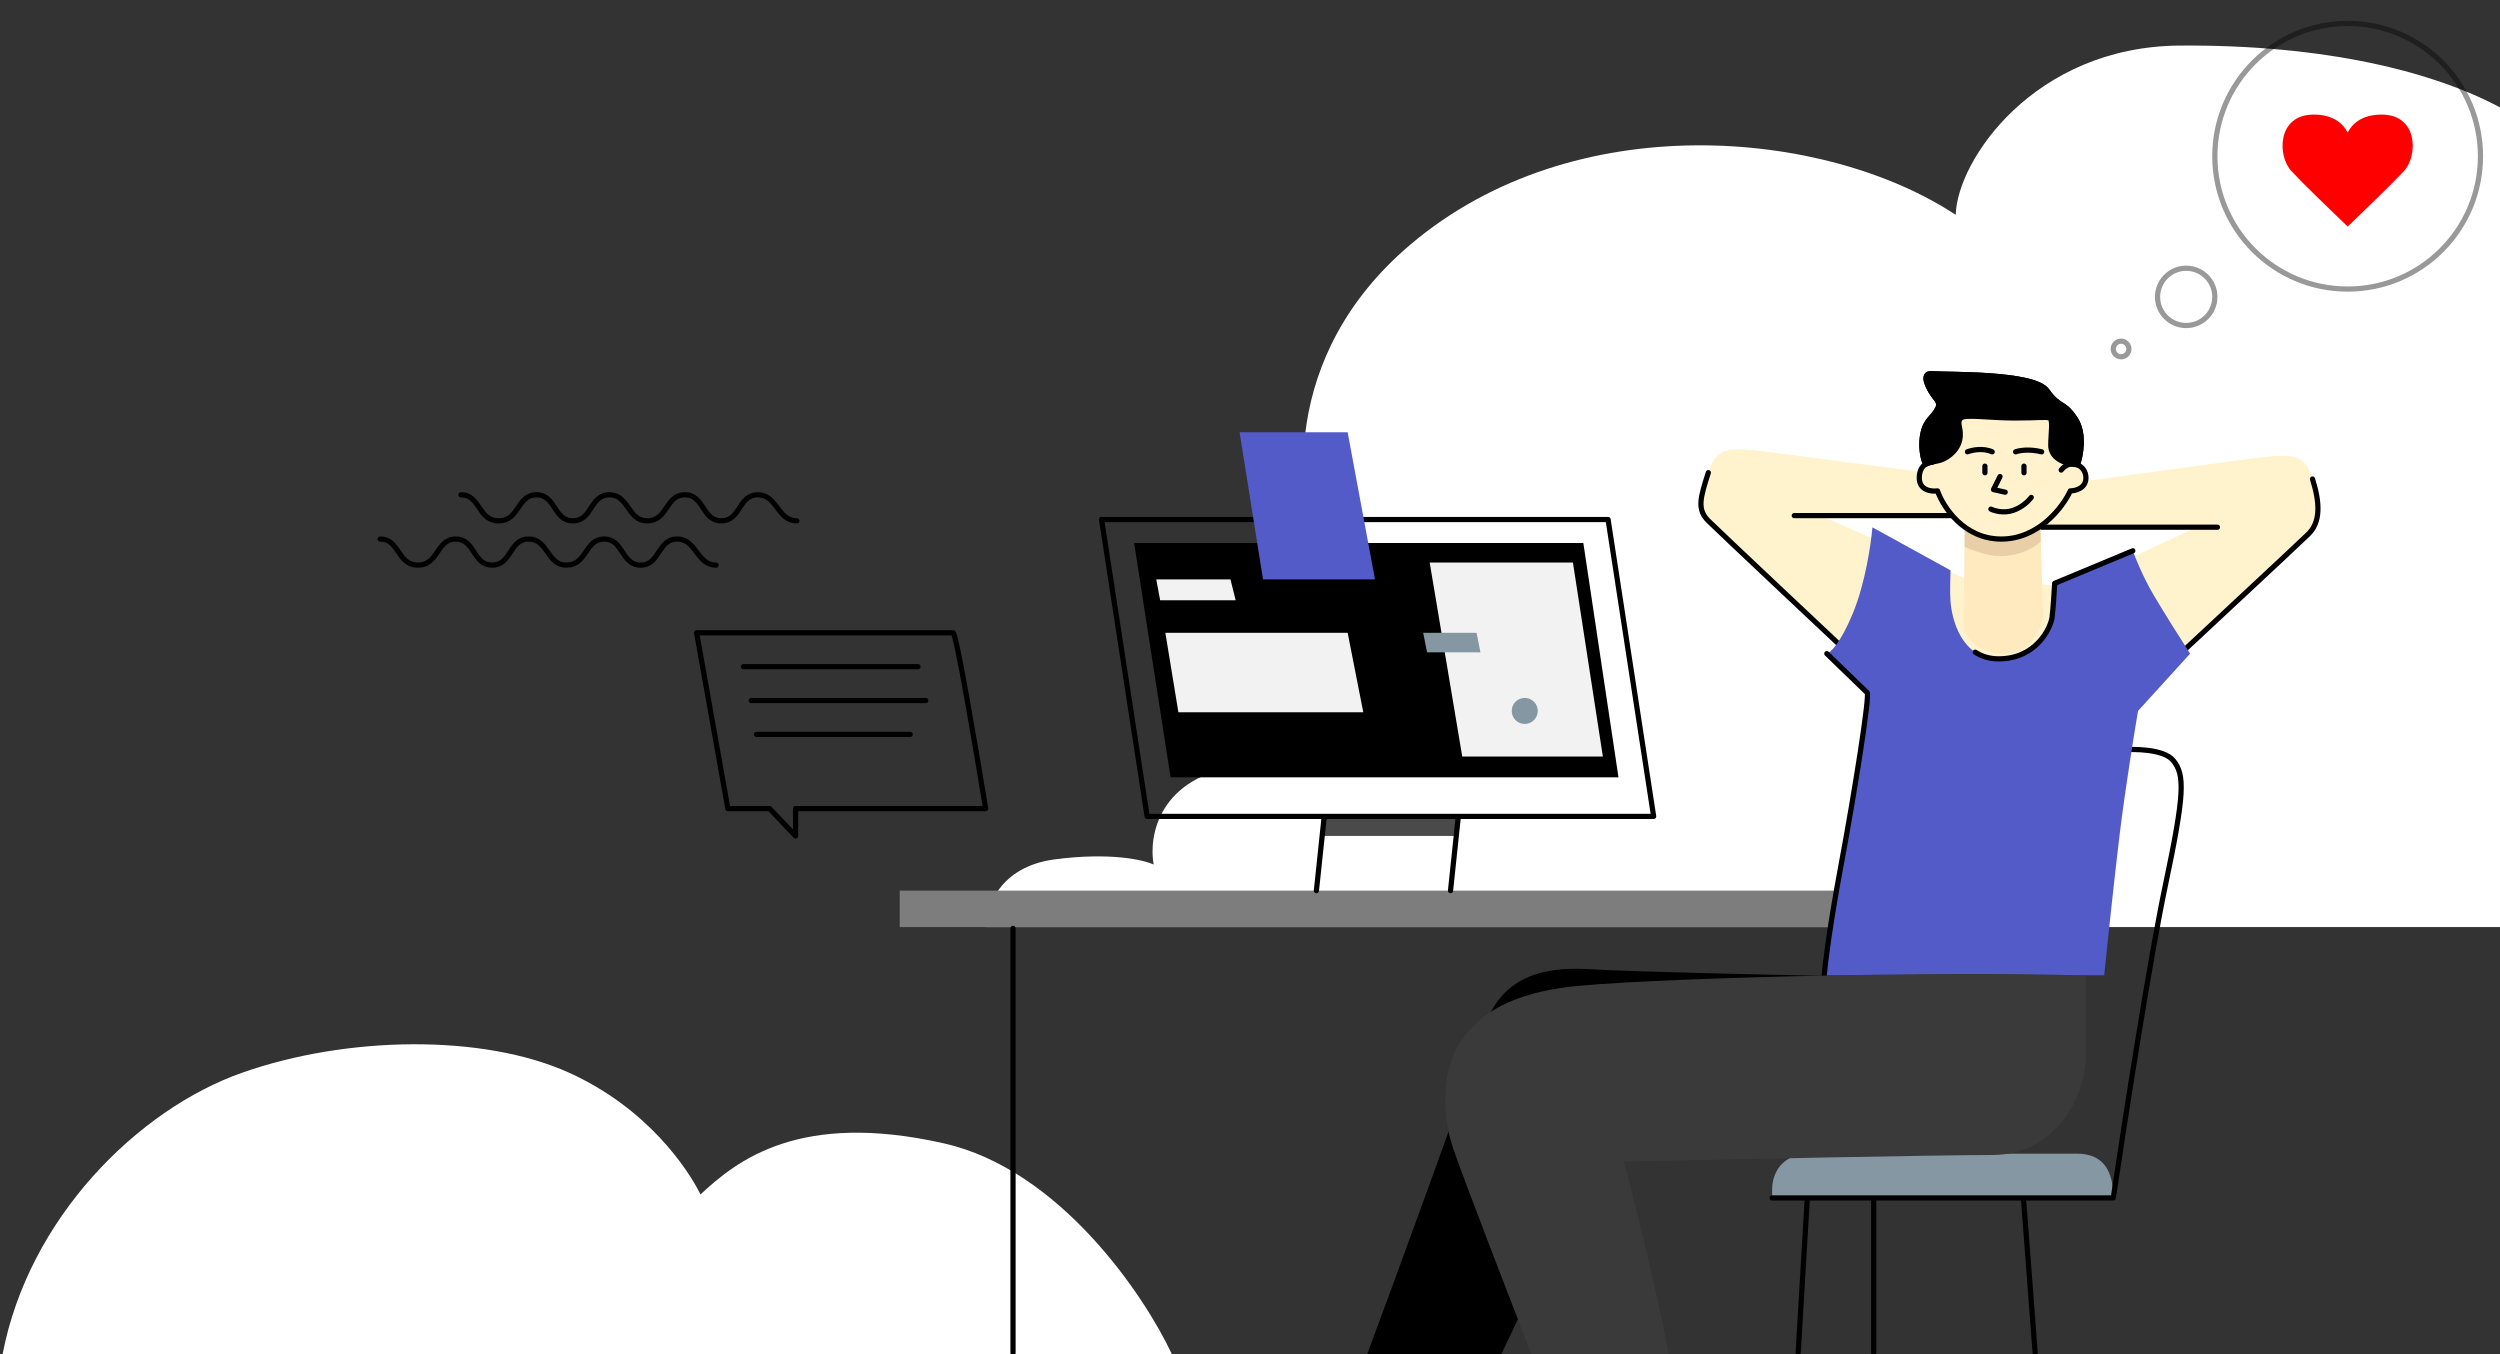 <?xml version="1.0" encoding="UTF-8"?> <svg xmlns="http://www.w3.org/2000/svg" width="960" height="520" viewBox="0 0 960 520" fill="none"><rect x="0" y="0" width="960" height="520" fill="#333333" stroke="none"/> <g clip-path="url(#clip0_420_565)"> <path d="M378.5 356H960.5V41.5C934.5 27.5 893 17.1 837 17.5C781 17.9 751.5 61.667 751 82.5C701 49.5 604.5 40.5 541.5 94C491.1 136.8 497.5 192.834 507 215.5C497 215.167 474.9 220.4 466.5 244C458.1 267.6 470 287.167 477 294C445 298 441 321 443 332C439.167 330.167 426.2 327.2 405 330C383.8 332.8 378.667 348.334 378.5 356Z" fill="white"></path> <path d="M362.5 439.061C406.9 449.115 439.333 497.21 450 520H1C11 467.716 53 425.99 93 411.914C133 397.837 185.306 396.895 218.5 411.914C248.5 425.487 264 448.613 269 458.667C283 445.596 307 426.493 362.5 439.061Z" fill="white"></path> <rect x="345.5" y="342" width="364" height="14" fill="#7D7D7D"></rect> <path d="M389 356.5V519.5" stroke="black" stroke-width="2" stroke-linecap="round" stroke-linejoin="round"></path> <path d="M507.5 321L508.5 313.5H560L559 321H507.5Z" fill="#4A4A4A"></path> <path d="M508.5 313.5H440.5L423 199.5H617.5L635 313.5H560M508.5 313.5L505.5 342M508.5 313.5H560M560 313.5L557 342" stroke="black" stroke-width="2" stroke-linecap="round" stroke-linejoin="round"></path> <path d="M449.5 298.5L435.5 208.5H608L621.5 298.5H449.5Z" fill="black"></path> <path d="M561.5 290.5L549 216H604L615.5 290.5H561.5Z" fill="#F2F2F2"></path> <path d="M445.5 230.5L444 222.5H472.5L474.5 230.5H445.5Z" fill="#F2F2F2"></path> <path d="M452.5 273.5L447.5 243H517.5L523.5 273.5H452.5Z" fill="#F2F2F2"></path> <path d="M485 222.5L476 166H517.5L528 222.5H485Z" fill="#525BC8"></path> <path d="M548 250.5L546.5 243H567L568.5 250.5H548Z" fill="#8597A3"></path> <circle cx="585.5" cy="273" r="5" fill="#8597A3"></circle> <path d="M680.5 460H811.5C811.5 450 808 443 797.5 443H695.5C681.5 443 680.5 454 680.5 456.5V460Z" fill="#8597A3"></path> <path d="M814 288C819.333 287.5 830.9 287.6 834.5 292C839 297.5 839 304.5 831.5 340C825.5 368.4 815.667 431.833 811.5 460H777M680.5 460H694M694 460L690.5 519.5M694 460H719.5M719.5 460V519.5M719.5 460H777M777 460L781.5 519.5" stroke="black" stroke-width="2" stroke-linecap="round" stroke-linejoin="round"></path> <path d="M279.5 310.5L267.5 243H366C367.2 243 374.833 288 378.5 310.5H305.5V321L295.5 310.5H279.5Z" stroke="black" stroke-width="2" stroke-linecap="round" stroke-linejoin="round"></path> <path d="M285.5 256H352.5" stroke="black" stroke-width="2" stroke-linecap="round" stroke-linejoin="round"></path> <path d="M288.5 269H355.5" stroke="black" stroke-width="2" stroke-linecap="round" stroke-linejoin="round"></path> <path d="M290.5 282H349.5" stroke="black" stroke-width="2" stroke-linecap="round" stroke-linejoin="round"></path> <path d="M699 198L756.5 223H766.5V266.5H726.5C704.5 245.833 659.6 203.6 656 200C651.5 195.5 653 191 656 181.5C659 172 663 171.5 678.5 173.5C690.9 175.1 727.334 179.833 744 182L752 198H699Z" fill="#FFF3CD"></path> <path d="M752 198H699H689M656 181.5C653 191 651.5 195.5 656 200C659.6 203.6 704.5 245.833 726.5 266.5" stroke="black" stroke-width="2" stroke-linecap="round" stroke-linejoin="round"></path> <path d="M778.999 202.451H843.499L814.999 215.725L790.999 225L766.499 223L726.999 266L817.499 269.5C839.499 248.833 882.899 208.6 886.499 205C890.999 200.5 890.999 193.451 887.999 183.951C884.999 174.451 880.999 173.951 865.499 175.951C853.099 177.551 804.166 184.333 787.499 186.5L778.999 202.451Z" fill="#FFF3CD"></path> <path d="M778.999 202.451H843.499H851.499M887.999 183.951C890.999 193.451 890.999 200.5 886.499 205C882.899 208.6 839.499 248.834 817.499 269.5" stroke="black" stroke-width="2" stroke-linecap="round" stroke-linejoin="round"></path> <path d="M719 202.5L749 219C749 221.833 748.663 226.613 749 231C749.5 237.5 753 253 767.5 253C782 253 787.5 241 788 237C788.4 233.8 788.833 227 789 224L819 211.5C820 214.333 823 221.7 827 228.5C831 235.3 838 246.333 841 251L821 273C819.5 281.833 816 303.6 814 320C812 336.4 809.167 363.167 808 374.5H700.5C700.833 370.167 702.6 355.6 707 332C712.5 302.5 718 267 717 266C716.2 265.2 706.333 255.667 701.5 251C702.833 250.667 706.7 247.1 711.5 235.5C716.3 223.9 718.5 208.667 719 202.5Z" fill="#525BC8"></path> <path d="M758.5 250.435C760.886 252.014 763.843 253 767.5 253C782 253 787.5 241 788 237C788.4 233.8 788.833 227 789 224L819 211.5" stroke="black" stroke-width="2" stroke-linecap="round" stroke-linejoin="round"></path> <path d="M701.5 251C706.333 255.667 716.2 265.2 717 266C718 267 712.5 302.5 707 332C702.6 355.6 700.833 370.167 700.5 374.5" stroke="black" stroke-width="2" stroke-linecap="round" stroke-linejoin="round"></path> <path d="M754 240L754.5 202.5H783.5L784.5 236.5C783.833 241.5 779.8 251.4 769 251C758.2 250.6 754.5 243.5 754 240Z" fill="#FFE9BE"></path> <path fill-rule="evenodd" clip-rule="evenodd" d="M754.498 202.5L754.398 210C756.598 211 762.098 213.1 766.498 213.5C771.998 214 779.322 212 783.66 208L783.498 202.5H754.498Z" fill="#E9CFA8"></path> <path d="M611.5 372.224C623.9 373.031 676.333 374.241 701 374.745V427.703L619 430.729L576.5 520H525C537.5 486.376 563.9 414.489 569.5 395.928C576.5 372.728 596 371.215 611.5 372.224Z" fill="black"></path> <path d="M801 405.03V374.641C748.592 372.627 625.721 375.692 600.601 379.2C576.774 382.527 566.533 391.355 560.521 400.472C554.509 409.588 553.006 426.302 558.016 440.99C562.024 452.74 579.726 498.559 588.076 520H640.681C637.875 502.577 628.156 463.444 623.647 446.055C662.391 445.21 744.888 443.522 764.928 443.522C789.978 443.522 801 420.224 801 405.03Z" fill="#3A3A3A"></path> <path d="M744 188.5C741.667 188.833 737 188.3 737 183.5C737 180.635 738.188 179.052 739.5 178.242C738 175.984 736.5 166 741 161C745.5 156 745 155 743 152.5C741 150 737 143 742 143.5C747 144 781 143 786 150C791 157 792.5 154 797 161C800.6 166.6 798.986 175 797.729 178.5C799.585 179.234 801 181.072 801 183.5C801 187.5 797 188.5 795 188.5C792.167 194.667 782.9 207 768.5 207C754.1 207 746.167 194.667 744 188.5Z" fill="#FFF2CD"></path> <path d="M742 177.5C741.328 177.5 740.386 177.695 739.5 178.242M791.5 180.5C793.301 178.185 795.763 177.723 797.729 178.5M797.729 178.5C799.585 179.234 801 181.072 801 183.5C801 187.5 797 188.5 795 188.5C792.167 194.667 782.9 207 768.5 207C754.1 207 746.167 194.667 744 188.5C741.667 188.833 737 188.3 737 183.5C737 180.635 738.188 179.052 739.5 178.242M797.729 178.5C798.986 175 800.6 166.6 797 161C792.5 154 791 157 786 150C781 143 747 144 742 143.5C737 143 741 150 743 152.5C745 155 745.5 156 741 161C736.5 166 738 175.984 739.5 178.242" stroke="black" stroke-width="2" stroke-linecap="round" stroke-linejoin="round"></path> <path d="M797 161C800.6 166.6 798.986 175 797.729 178.5C791.958 178 787.5 175.5 787.5 171C787.5 166.5 788.5 161 787 160.5C785.5 160 783 160.5 773.5 160.5C764 160.5 754.5 159 753 160.5C751.024 162.476 753.5 164.5 752.5 169C751.5 173.5 747 176.5 744 177C741.6 177.4 740 177.995 739.5 178.242C738 175.984 736.5 166 741 161C745.5 156 745 155 743 152.5C741 150 737 143 742 143.5C747 144 781 143 786 150C791 157 792.5 154 797 161Z" fill="black" stroke="black" stroke-width="2" stroke-linecap="round" stroke-linejoin="round"></path> <path d="M755.5 173.5C757.167 172.833 761.4 171.9 765 173.5" stroke="black" stroke-width="2" stroke-linecap="round" stroke-linejoin="round"></path> <path d="M774 173.5C775.333 173 779.2 172.3 784 173.5" stroke="black" stroke-width="2" stroke-linecap="round" stroke-linejoin="round"></path> <path d="M768 183L765.5 188L770 189" stroke="black" stroke-width="2" stroke-linecap="round" stroke-linejoin="round"></path> <path d="M762.201 179C762.205 179.843 762.207 180.686 762.211 181.529" stroke="#00030F" stroke-width="2" stroke-miterlimit="10" stroke-linecap="round" stroke-linejoin="round"></path> <path d="M777.201 179C777.205 179.843 777.207 180.686 777.211 181.529" stroke="#00030F" stroke-width="2" stroke-miterlimit="10" stroke-linecap="round" stroke-linejoin="round"></path> <path d="M764.5 195.5C765.833 196.167 769.4 197.2 773 196C776.6 194.8 779.167 192.167 780 191" stroke="black" stroke-width="2" stroke-linecap="round" stroke-linejoin="round"></path> <circle opacity="0.4" cx="814.5" cy="134" r="3" stroke="black" stroke-width="2" stroke-linecap="round" stroke-linejoin="round"></circle> <circle opacity="0.4" cx="839.5" cy="114" r="11" stroke="black" stroke-width="2" stroke-linecap="round" stroke-linejoin="round"></circle> <circle opacity="0.4" cx="901.5" cy="60" r="51" stroke="black" stroke-width="2" stroke-linecap="round" stroke-linejoin="round"></circle> <path d="M901.5 87C896.15 81.893 884.346 70.492 879.932 65.747C874.415 59.816 874.415 44 888.459 44C896.485 44 899.995 47.954 901.5 50.919C903.005 47.954 906.515 44 914.541 44C928.585 44 928.585 59.816 923.068 65.747C918.654 70.492 906.85 81.893 901.5 87Z" fill="#FF0000"></path> <path d="M177 190C184.5 190 183.5 200 191.5 200C199.5 200 198.5 190 206 190C213.5 190 212.5 200 220 200C227.5 200 226.5 190 234 190C241.5 190 241 200 248.5 200C256.5 200 255.5 190 263 190C270.5 190 269.5 200 277 200C284.5 200 283.5 190 291 190C298.5 190 298.5 200 306 200" stroke="black" stroke-width="2" stroke-linecap="round" stroke-linejoin="round"></path> <path d="M146 207C153.5 207 152.5 217 160.5 217C168.5 217 167.5 207 175 207C182.5 207 181.5 217 189 217C196.5 217 195.5 207 203 207C210.5 207 210 217 217.5 217C225.5 217 224.5 207 232 207C239.5 207 238.5 217 246 217C253.5 217 252.5 207 260 207C267.5 207 267.5 217 275 217" stroke="black" stroke-width="2" stroke-linecap="round" stroke-linejoin="round"></path> </g> <defs> <clipPath id="clip0_420_565"> <rect width="960" height="520" fill="white"></rect> </clipPath> </defs> </svg> 